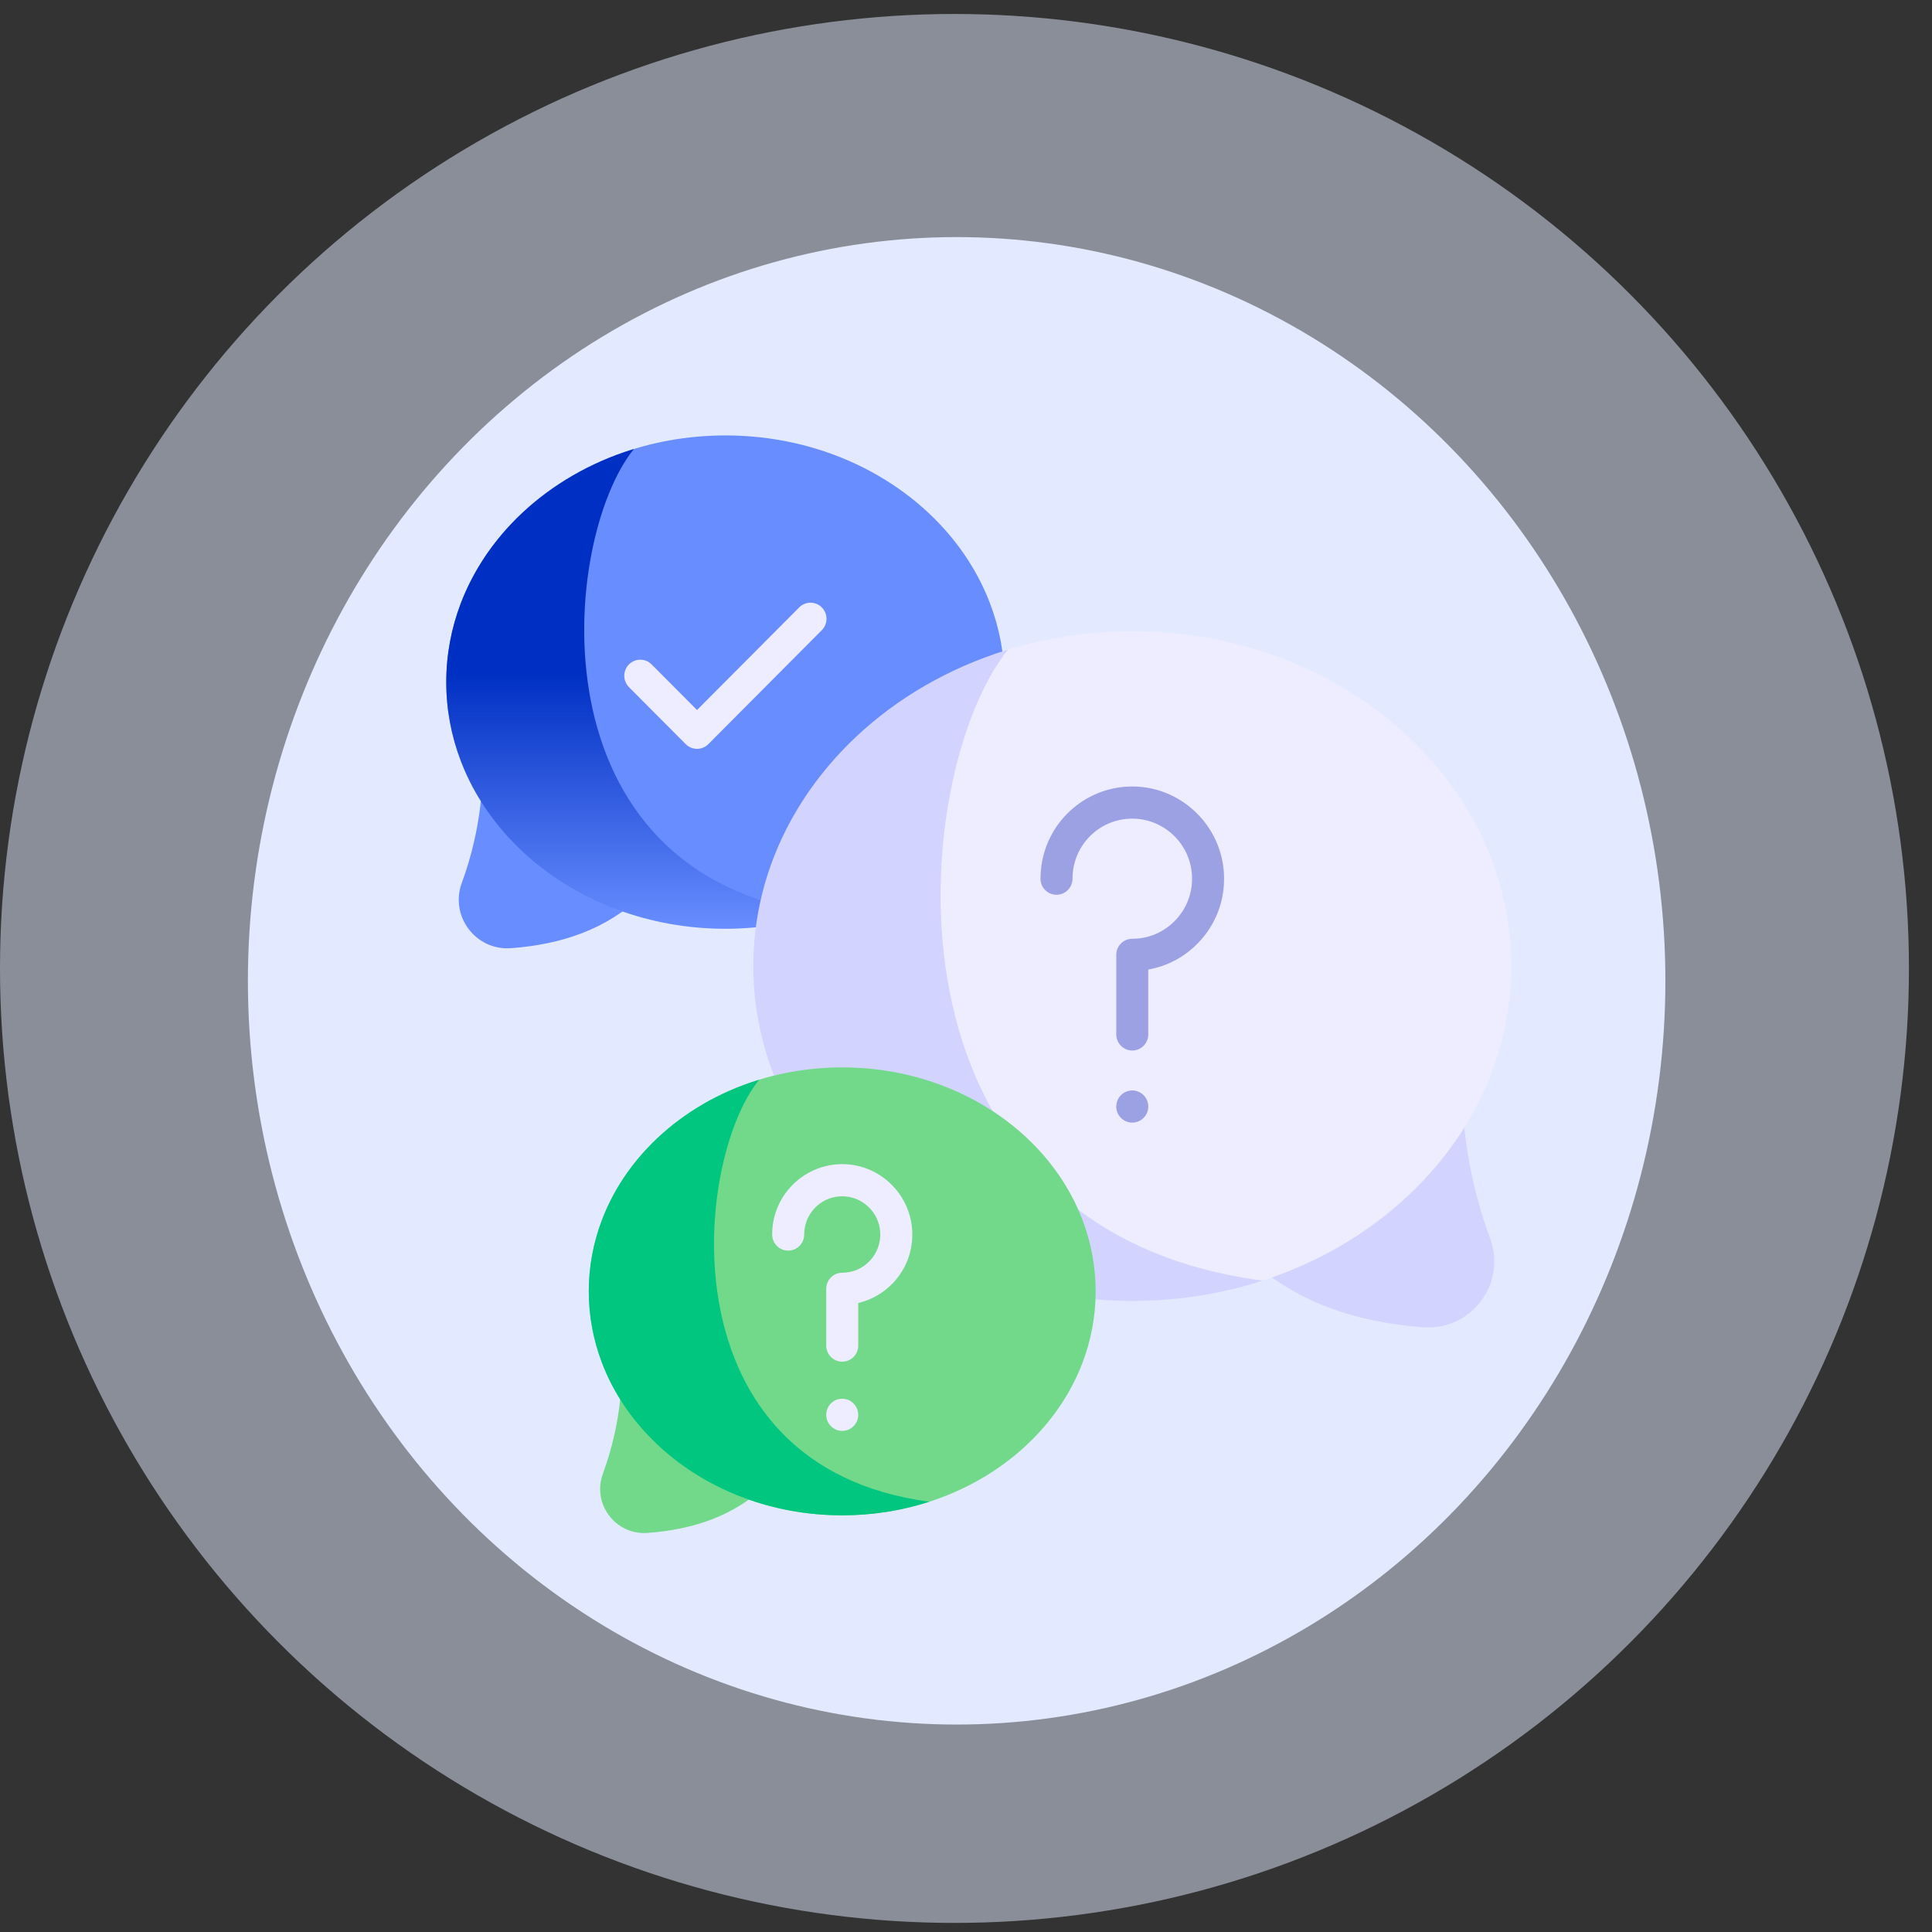 <svg width="64" height="64" viewBox="0 0 64 64" fill="none" xmlns="http://www.w3.org/2000/svg">
<rect x="0" y="0" width="64" height="64" fill="#333333" stroke="none"/>
<circle cx="31.618" cy="32.081" r="31.618" fill="#E3EAFF" fill-opacity="0.5"/>
<ellipse cx="31.69" cy="32.491" rx="23.478" ry="24.637" fill="#E3EAFF"/>
<path d="M22.597 27.843C22.22 28.572 21.775 29.171 21.269 29.656C20.682 30.219 20.014 30.63 19.274 30.914C18.555 31.191 17.769 31.348 16.925 31.41C15.76 31.496 14.892 30.346 15.298 29.246C15.458 28.812 15.6 28.341 15.712 27.844C15.85 27.238 15.944 26.592 15.975 25.925C16.001 25.385 15.986 24.831 15.92 24.274L22.597 27.843Z" fill="#688DFF"/>
<path d="M33.277 22.596C33.277 23.508 33.108 24.386 32.795 25.205C32.427 26.172 31.86 27.057 31.137 27.823C30.199 28.818 28.998 29.613 27.629 30.125C26.523 30.538 25.306 30.767 24.03 30.767C22.753 30.767 21.537 30.538 20.43 30.125C19.061 29.613 17.861 28.818 16.922 27.823C16.2 27.057 15.633 26.172 15.264 25.205C14.952 24.386 14.783 23.508 14.783 22.596C14.783 21.683 14.952 20.805 15.264 19.986C15.633 19.019 16.2 18.134 16.922 17.367C17.861 16.373 19.061 15.578 20.43 15.066C21.537 14.653 22.753 14.424 24.03 14.424C25.306 14.424 26.523 14.653 27.629 15.066C28.998 15.578 30.199 16.373 31.137 17.367C31.86 18.134 32.427 19.019 32.795 19.986C33.108 20.805 33.277 21.683 33.277 22.596Z" fill="#688DFF"/>
<path d="M21 14.873C20.807 14.932 20.617 14.996 20.43 15.066C19.061 15.578 17.861 16.373 16.923 17.367C16.2 18.134 15.633 19.019 15.264 19.986C14.952 20.805 14.783 21.683 14.783 22.596C14.783 23.508 14.952 24.386 15.264 25.205C15.633 26.172 16.2 27.057 16.923 27.823C17.861 28.818 19.061 29.613 20.43 30.125C21.537 30.538 22.753 30.767 24.03 30.767C25.148 30.767 26.219 30.592 27.211 30.27C17.52 28.992 18.596 17.829 21 14.873Z" fill="url(#paint0_linear_908_3234)"/>
<path d="M39.453 39.126C39.966 40.116 40.57 40.929 41.257 41.588C42.053 42.352 42.961 42.909 43.965 43.295C44.941 43.67 46.008 43.884 47.154 43.968C48.736 44.085 49.914 42.525 49.363 41.031C49.145 40.441 48.953 39.803 48.8 39.127C48.614 38.304 48.486 37.428 48.443 36.523C48.408 35.79 48.428 35.038 48.518 34.281L39.453 39.126Z" fill="#D3D3FF"/>
<path d="M49.407 28.459C48.908 27.148 48.138 25.946 47.156 24.905C45.883 23.554 44.253 22.475 42.394 21.781C40.892 21.219 39.241 20.909 37.508 20.909C36.067 20.909 34.684 21.124 33.395 21.519C27.211 25.444 28.286 42.982 41.827 42.422C42.018 42.36 42.207 42.294 42.394 42.224C44.253 41.529 45.883 40.45 47.156 39.099C48.138 38.059 48.908 36.857 49.407 35.545C49.832 34.433 50.061 33.241 50.061 32.002C50.061 30.763 49.832 29.572 49.407 28.459Z" fill="#EEECFF"/>
<path d="M33.395 21.519C33.133 21.599 32.875 21.686 32.622 21.781C30.763 22.475 29.133 23.554 27.86 24.905C26.878 25.946 26.108 27.148 25.608 28.459C25.184 29.572 24.955 30.763 24.955 32.002C24.955 33.241 25.184 34.433 25.608 35.545C26.108 36.857 26.878 38.059 27.86 39.099C29.133 40.45 30.763 41.529 32.622 42.224C34.123 42.785 35.775 43.096 37.508 43.096C39.025 43.096 40.48 42.858 41.827 42.422C28.67 40.686 30.131 25.531 33.395 21.519Z" fill="#D3D3FF"/>
<path d="M26.599 47.542C26.257 48.204 25.853 48.748 25.393 49.188C24.861 49.7 24.254 50.072 23.582 50.331C22.929 50.581 22.216 50.724 21.449 50.781C20.391 50.858 19.603 49.815 19.972 48.816C20.117 48.422 20.246 47.995 20.348 47.543C20.473 46.993 20.558 46.406 20.587 45.801C20.611 45.311 20.597 44.808 20.537 44.302L26.599 47.542Z" fill="#72D98B"/>
<path d="M36.295 42.778C36.295 43.606 36.142 44.403 35.858 45.147C35.524 46.025 35.009 46.828 34.353 47.524C33.501 48.428 32.411 49.149 31.168 49.614C30.163 49.989 29.059 50.197 27.9 50.197C26.741 50.197 25.637 49.989 24.632 49.614C23.389 49.149 22.299 48.428 21.447 47.524C20.791 46.828 20.276 46.025 19.942 45.147C19.658 44.403 19.504 43.606 19.504 42.778C19.504 41.949 19.658 41.152 19.942 40.408C20.276 39.531 20.791 38.727 21.447 38.031C22.299 37.128 23.389 36.406 24.632 35.942C25.636 35.566 26.741 35.359 27.9 35.359C29.059 35.359 30.163 35.566 31.168 35.942C32.411 36.406 33.501 37.128 34.353 38.031C35.009 38.727 35.524 39.531 35.858 40.408C36.142 41.152 36.295 41.949 36.295 42.778Z" fill="#72D98B"/>
<path d="M25.149 35.767C24.974 35.82 24.802 35.878 24.632 35.942C23.389 36.406 22.299 37.128 21.447 38.031C20.791 38.727 20.276 39.531 19.942 40.408C19.658 41.152 19.504 41.949 19.504 42.778C19.504 43.606 19.658 44.403 19.942 45.147C20.276 46.025 20.791 46.828 21.447 47.524C22.299 48.428 23.389 49.149 24.632 49.614C25.636 49.989 26.741 50.197 27.9 50.197C28.915 50.197 29.888 50.038 30.788 49.746C21.989 48.586 22.966 38.45 25.149 35.767Z" fill="#00C67F"/>
<path d="M23.09 24.806C22.954 24.806 22.819 24.754 22.715 24.65L20.835 22.762C20.628 22.555 20.628 22.217 20.835 22.009C21.043 21.801 21.378 21.801 21.585 22.009L23.09 23.52L26.474 20.122C26.681 19.913 27.017 19.913 27.224 20.122C27.431 20.329 27.431 20.667 27.224 20.875L23.465 24.65C23.361 24.754 23.226 24.806 23.09 24.806Z" fill="#EEECFF"/>
<path d="M37.508 34.8C37.215 34.8 36.978 34.561 36.978 34.267V31.63C36.978 31.336 37.215 31.098 37.508 31.098C38.056 31.098 38.566 30.877 38.944 30.477C39.322 30.078 39.514 29.554 39.486 29.002C39.433 27.967 38.582 27.14 37.549 27.119C36.544 27.097 35.685 27.834 35.547 28.83C35.534 28.921 35.528 29.015 35.528 29.108C35.528 29.402 35.29 29.641 34.998 29.641C34.705 29.641 34.467 29.402 34.467 29.108C34.467 28.966 34.477 28.823 34.497 28.683C34.709 27.153 36.03 26.022 37.571 26.054C39.157 26.086 40.463 27.357 40.545 28.946C40.589 29.793 40.294 30.597 39.714 31.211C39.257 31.694 38.676 32.006 38.038 32.117V34.267C38.038 34.561 37.801 34.8 37.508 34.8Z" fill="#9CA1E4"/>
<path d="M37.509 37.188C37.211 37.188 36.978 36.945 36.978 36.656C36.978 36.317 37.287 36.067 37.612 36.133C37.871 36.187 38.039 36.411 38.039 36.656C38.039 36.942 37.806 37.188 37.509 37.188Z" fill="#9CA1E4"/>
<path d="M27.9 45.107C27.607 45.107 27.37 44.868 27.37 44.574V42.693C27.37 42.399 27.607 42.161 27.9 42.161C28.249 42.161 28.573 42.021 28.814 41.766C29.054 41.512 29.177 41.178 29.159 40.827C29.125 40.169 28.583 39.642 27.926 39.629C27.285 39.615 26.74 40.084 26.652 40.718C26.644 40.776 26.64 40.835 26.64 40.895C26.64 41.189 26.402 41.428 26.109 41.428C25.817 41.428 25.579 41.189 25.579 40.895C25.579 40.786 25.587 40.677 25.601 40.57C25.764 39.403 26.774 38.541 27.948 38.564C29.158 38.589 30.155 39.558 30.218 40.772C30.251 41.418 30.026 42.031 29.583 42.5C29.27 42.83 28.867 43.06 28.43 43.164V44.574C28.43 44.868 28.193 45.107 27.9 45.107Z" fill="#EEECFF"/>
<path d="M27.9 47.4C27.611 47.4 27.37 47.164 27.37 46.867C27.37 46.531 27.677 46.279 28.003 46.345C28.241 46.39 28.43 46.606 28.43 46.867C28.43 47.162 28.192 47.4 27.9 47.4Z" fill="#EEECFF"/>
<defs>
<linearGradient id="paint0_linear_908_3234" x1="20.997" y1="14.873" x2="20.997" y2="30.767" gradientUnits="userSpaceOnUse">
<stop offset="0.469" stop-color="#0030C3"/>
<stop offset="1" stop-color="#0030C3" stop-opacity="0"/>
</linearGradient>
</defs>
</svg>
